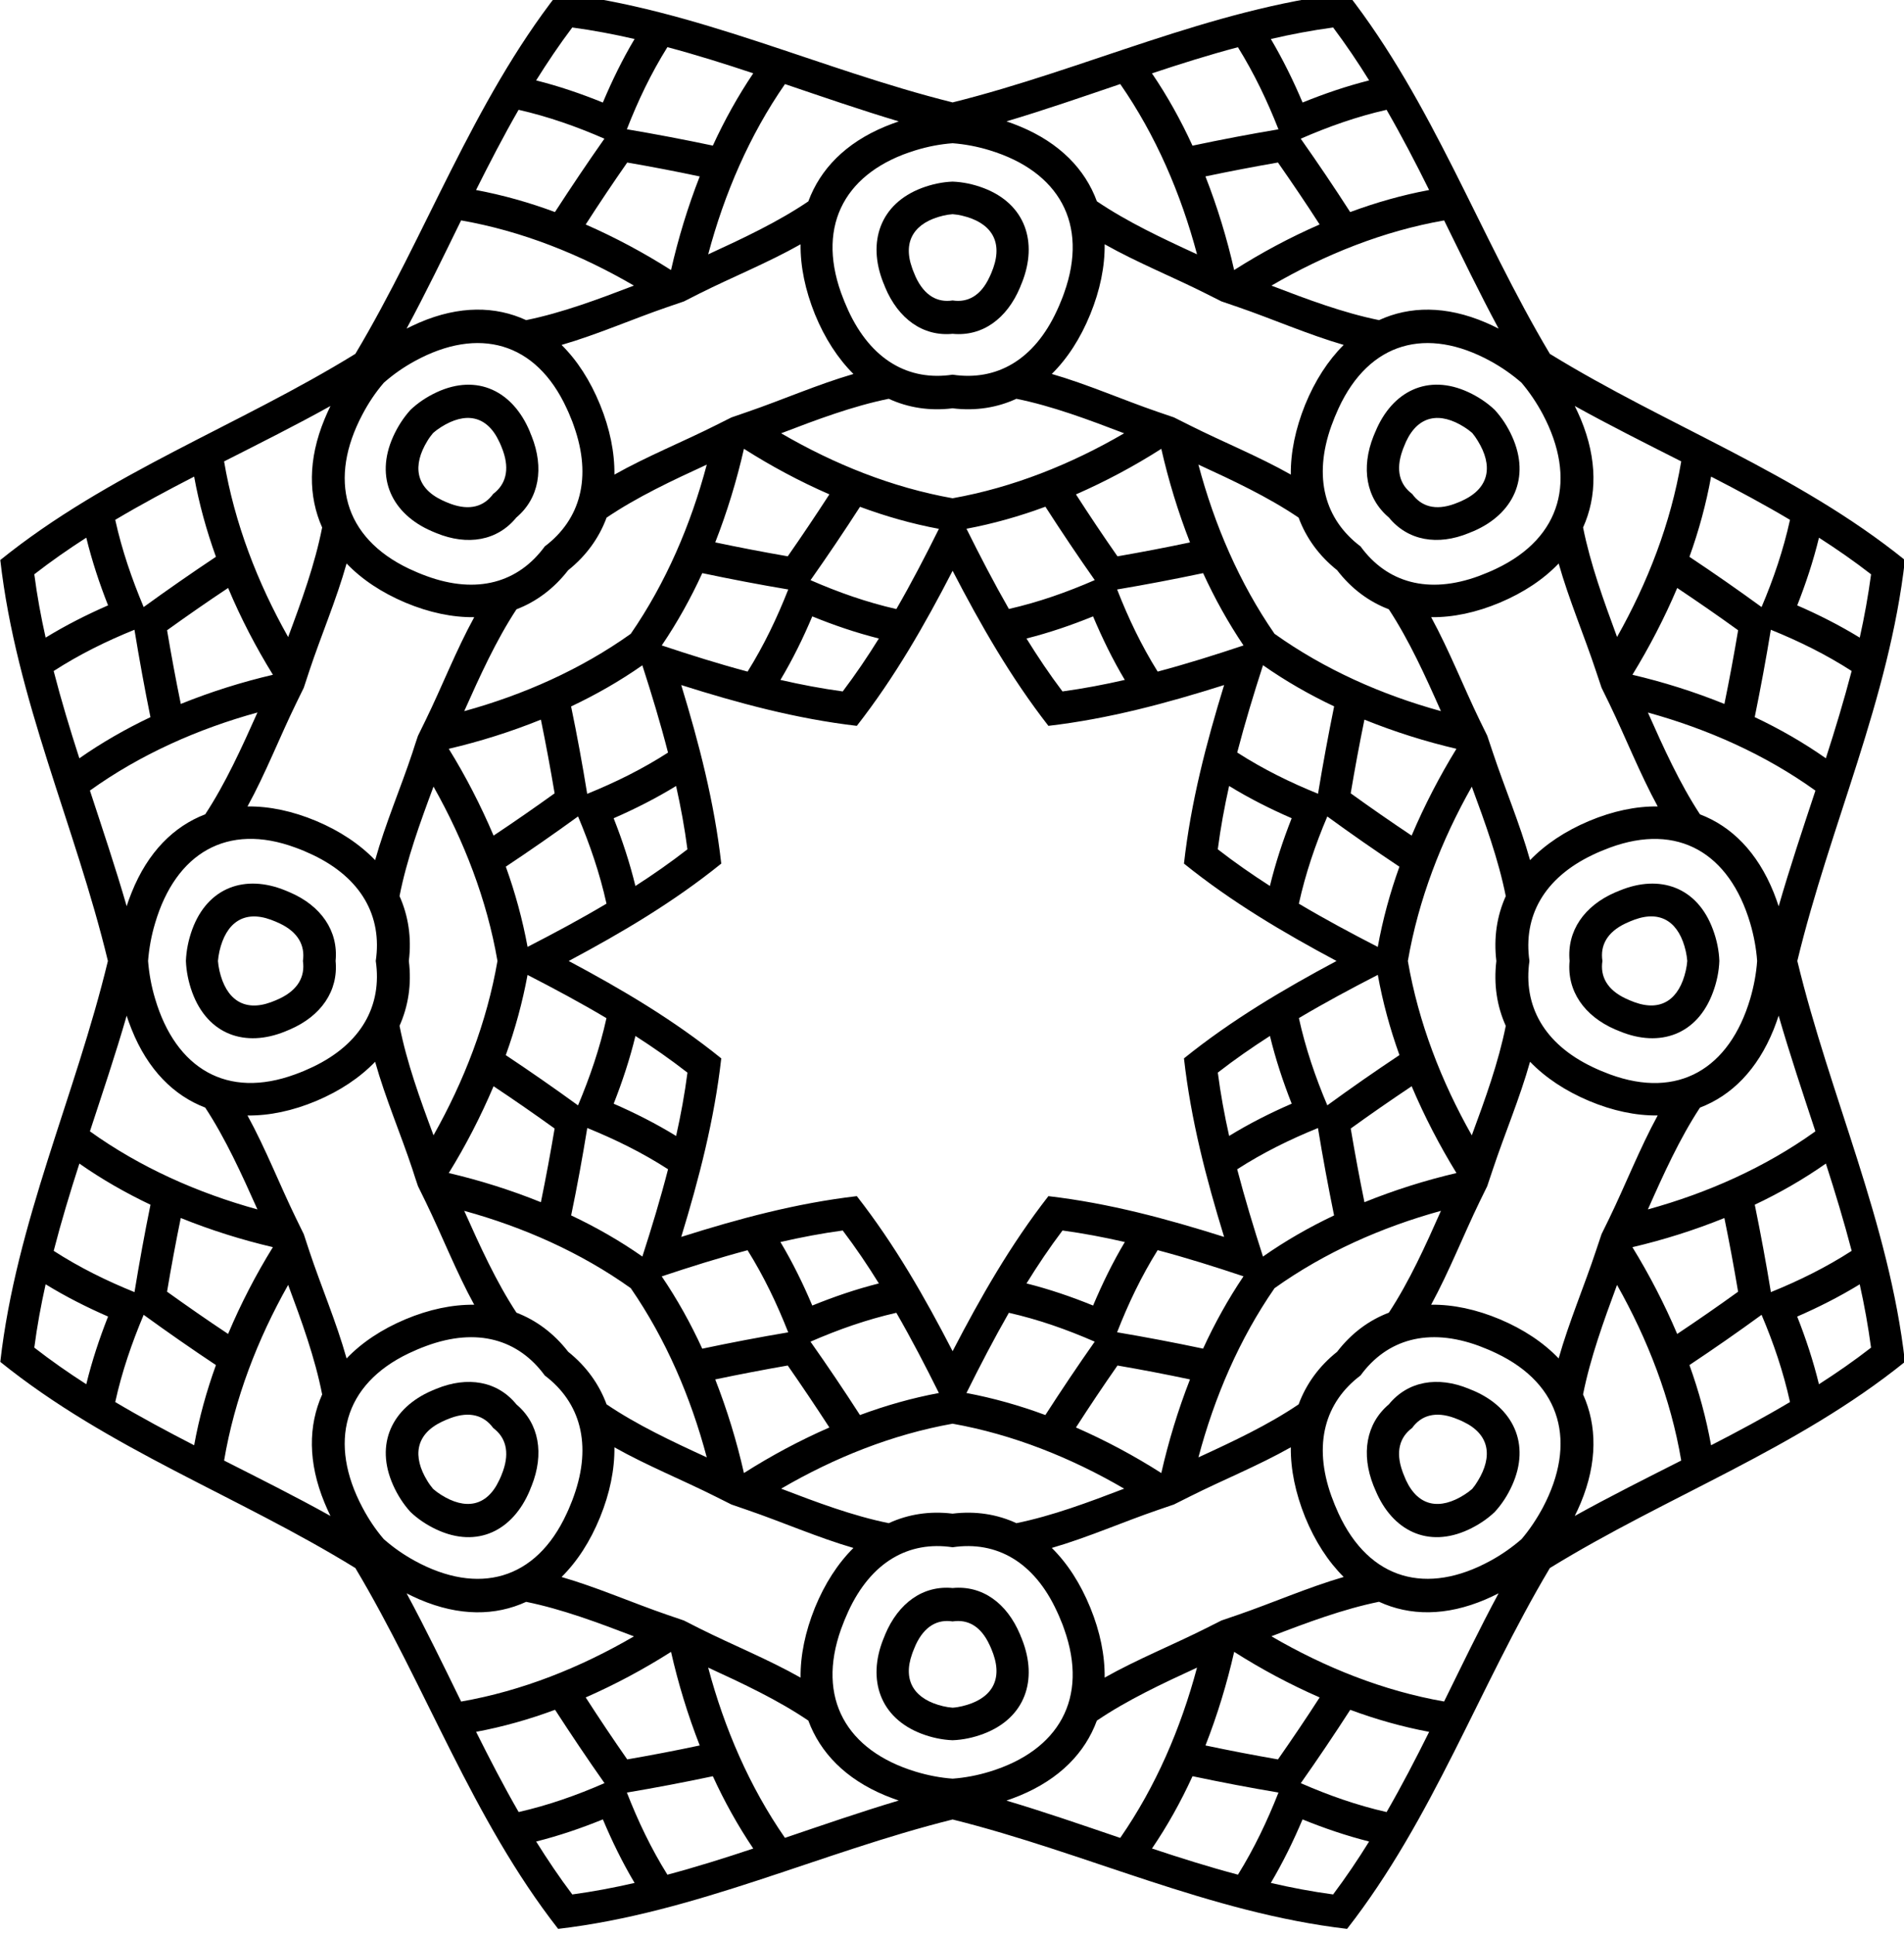 <?xml version="1.0" encoding="UTF-8" standalone="no"?>
<!-- Created with Inkscape (http://www.inkscape.org/) -->

<svg
   width="267.078mm"
   height="271.399mm"
   viewBox="0 0 267.078 271.399"
   version="1.1"
   id="svg5"
   xml:space="preserve"
   xmlns="http://www.w3.org/2000/svg"
   xmlns:svg="http://www.w3.org/2000/svg"><defs
     id="defs2" /><g
     id="layer1"
     transform="translate(-920.971,344.872)"><g
       id="g6161"
       transform="matrix(0.353,0,0,0.353,-16.242,25.423)"><g
         id="g13395"><g
           id="g15112"
           transform="translate(-1.995,-19.113)"><g
             id="g46099"
             transform="matrix(10.253,0,0,10.251,2934.071,589.603)"><g
               id="Layer1066"
               style="fill:#000000"
               transform="matrix(1.101,0,0,1.119,-563.122,-760.417)"><path
                 d="m 520.452,558.135 c -0.979,1.868 -2.038,3.692 -3.372,5.371 -2.131,-0.245 -4.169,-0.786 -6.181,-1.413 0.625,2.014 1.165,4.053 1.409,6.183 -1.675,1.332 -3.5,2.392 -5.37,3.373 1.87,0.981 3.695,2.04 5.37,3.373 -0.244,2.13 -0.784,4.168 -1.409,6.183 2.012,-0.627 4.05,-1.168 6.181,-1.412 1.334,1.679 2.393,3.503 3.372,5.37 0.984,-1.868 2.042,-3.692 3.372,-5.37 2.131,0.244 4.169,0.785 6.185,1.412 -0.629,-2.014 -1.17,-4.053 -1.413,-6.183 1.679,-1.332 3.505,-2.392 5.37,-3.373 -1.865,-0.981 -3.691,-2.04 -5.37,-3.373 0.244,-2.13 0.784,-4.168 1.413,-6.183 -2.016,0.627 -4.054,1.168 -6.185,1.413 -1.329,-1.679 -2.388,-3.503 -3.372,-5.371 z m -13.886,-20.008 c 4.838,0.556 9.207,2.64 13.886,3.788 4.683,-1.148 9.047,-3.232 13.886,-3.788 3.026,3.813 4.643,8.376 7.138,12.496 4.125,2.497 8.684,4.113 12.499,7.14 -0.558,4.837 -2.641,9.205 -3.788,13.885 1.148,4.68 3.23,9.048 3.788,13.885 -3.815,3.026 -8.374,4.642 -12.499,7.14 -2.494,4.121 -4.112,8.683 -7.138,12.496 -4.838,-0.556 -9.202,-2.64 -13.886,-3.788 -4.679,1.148 -9.047,3.232 -13.886,3.788 -3.026,-3.813 -4.639,-8.376 -7.138,-12.496 -4.12,-2.498 -8.684,-4.113 -12.499,-7.14 0.558,-4.837 2.64,-9.205 3.788,-13.885 -1.147,-4.68 -3.23,-9.048 -3.788,-13.885 3.815,-3.027 8.378,-4.642 12.499,-7.14 2.499,-4.121 4.112,-8.683 7.138,-12.496 z m -6.136,13.496 c -0.288,0.329 -0.541,0.7 -0.753,1.098 -1.2,2.228 -0.678,4.259 1.639,5.343 0.102,0.047 0.204,0.091 0.301,0.132 0.102,0.042 0.204,0.082 0.31,0.12 1.786,0.647 3.239,0.226 4.169,-1.025 1.25,-0.93 1.67,-2.385 1.024,-4.17 -0.035,-0.104 -0.075,-0.206 -0.12,-0.307 -0.04,-0.101 -0.084,-0.201 -0.133,-0.302 -1.081,-2.316 -3.115,-2.839 -5.343,-1.641 -0.399,0.214 -0.766,0.467 -1.094,0.752 z m -8.299,20.025 c 0.035,0.434 0.115,0.875 0.248,1.308 0.727,2.422 2.534,3.489 4.936,2.617 0.106,-0.038 0.208,-0.077 0.31,-0.119 0.098,-0.041 0.2,-0.086 0.301,-0.133 1.719,-0.805 2.45,-2.132 2.22,-3.674 0.231,-1.542 -0.501,-2.869 -2.22,-3.674 -0.102,-0.047 -0.204,-0.091 -0.301,-0.133 -0.102,-0.042 -0.204,-0.082 -0.31,-0.119 -2.401,-0.872 -4.209,0.195 -4.936,2.617 -0.133,0.434 -0.213,0.874 -0.248,1.308 z m 8.299,20.025 c 0.328,0.285 0.696,0.538 1.094,0.752 2.229,1.198 4.262,0.675 5.343,-1.641 0.049,-0.101 0.093,-0.201 0.133,-0.302 0.044,-0.101 0.084,-0.203 0.12,-0.307 0.647,-1.785 0.226,-3.24 -1.024,-4.17 -0.93,-1.252 -2.384,-1.673 -4.169,-1.025 -0.106,0.038 -0.208,0.078 -0.31,0.12 -0.097,0.041 -0.199,0.086 -0.301,0.133 -2.317,1.083 -2.84,3.114 -1.639,5.343 0.213,0.398 0.465,0.769 0.753,1.098 z m 20.022,8.294 c 0.434,-0.031 0.877,-0.114 1.307,-0.244 2.424,-0.729 3.491,-2.534 2.619,-4.938 -0.035,-0.104 -0.075,-0.207 -0.12,-0.307 -0.04,-0.101 -0.084,-0.202 -0.133,-0.302 -0.802,-1.72 -2.131,-2.451 -3.673,-2.223 -1.542,-0.228 -2.867,0.503 -3.673,2.223 -0.044,0.1 -0.089,0.201 -0.133,0.302 -0.04,0.1 -0.08,0.202 -0.12,0.307 -0.873,2.404 0.195,4.21 2.619,4.938 0.434,0.13 0.873,0.213 1.307,0.244 z m 20.026,-8.294 c 0.284,-0.329 0.536,-0.7 0.753,-1.098 1.196,-2.228 0.673,-4.259 -1.644,-5.343 -0.097,-0.047 -0.2,-0.091 -0.301,-0.133 -0.102,-0.042 -0.204,-0.082 -0.306,-0.12 -1.786,-0.647 -3.243,-0.226 -4.169,1.025 -1.254,0.929 -1.675,2.385 -1.028,4.17 0.04,0.104 0.08,0.206 0.12,0.307 0.045,0.101 0.089,0.201 0.133,0.302 1.086,2.316 3.115,2.839 5.343,1.641 0.399,-0.214 0.766,-0.467 1.099,-0.752 z m 8.294,-20.025 c -0.031,-0.434 -0.115,-0.875 -0.244,-1.308 -0.731,-2.423 -2.534,-3.489 -4.94,-2.617 -0.102,0.037 -0.204,0.077 -0.306,0.119 -0.102,0.041 -0.204,0.086 -0.301,0.133 -1.719,0.805 -2.45,2.132 -2.224,3.674 -0.226,1.542 0.505,2.869 2.224,3.674 0.098,0.047 0.199,0.091 0.301,0.133 0.102,0.042 0.204,0.082 0.306,0.119 2.406,0.872 4.209,-0.194 4.94,-2.617 0.129,-0.434 0.213,-0.874 0.244,-1.308 z m -8.294,-20.025 c -0.332,-0.285 -0.7,-0.538 -1.099,-0.752 -2.228,-1.198 -4.258,-0.675 -5.343,1.641 -0.044,0.101 -0.089,0.201 -0.133,0.302 -0.04,0.101 -0.08,0.203 -0.12,0.307 -0.647,1.785 -0.226,3.24 1.028,4.17 0.926,1.252 2.384,1.673 4.169,1.025 0.102,-0.038 0.204,-0.078 0.306,-0.12 0.102,-0.041 0.204,-0.086 0.301,-0.132 2.317,-1.084 2.84,-3.114 1.644,-5.343 -0.217,-0.399 -0.47,-0.769 -0.753,-1.098 z m -20.026,-8.294 c -0.434,0.031 -0.873,0.114 -1.307,0.245 -2.423,0.728 -3.491,2.534 -2.619,4.938 0.04,0.104 0.08,0.207 0.12,0.307 0.044,0.101 0.089,0.202 0.133,0.302 0.806,1.72 2.131,2.451 3.673,2.223 1.542,0.228 2.871,-0.503 3.673,-2.223 0.049,-0.1 0.093,-0.201 0.133,-0.302 0.044,-0.1 0.084,-0.202 0.12,-0.307 0.873,-2.404 -0.195,-4.21 -2.619,-4.938 -0.429,-0.13 -0.873,-0.213 -1.307,-0.245 z m 23.389,17.099 c 1.081,-1.884 1.892,-3.944 2.259,-6.081 -1.258,-0.627 -2.517,-1.246 -3.748,-1.919 0.075,0.15 0.146,0.302 0.213,0.456 0.589,1.401 0.572,2.677 0.08,3.752 0.257,1.267 0.727,2.54 1.196,3.792 z m 1.085,19.825 c 2.096,-0.568 4.125,-1.453 5.897,-2.704 -0.447,-1.332 -0.899,-2.661 -1.294,-4.006 -0.053,0.159 -0.111,0.316 -0.173,0.472 -0.576,1.408 -1.489,2.296 -2.596,2.712 -0.718,1.076 -1.285,2.308 -1.834,3.527 z m -13.252,14.784 c 1.883,1.081 3.943,1.89 6.079,2.258 0.629,-1.257 1.245,-2.517 1.918,-3.747 -0.146,0.074 -0.301,0.144 -0.456,0.211 -1.4,0.59 -2.676,0.571 -3.753,0.082 -1.267,0.254 -2.539,0.723 -3.788,1.195 z m -19.827,1.083 c 0.567,2.097 1.453,4.125 2.703,5.897 1.334,-0.445 2.663,-0.898 4.005,-1.292 -0.155,-0.053 -0.315,-0.112 -0.47,-0.174 -1.409,-0.574 -2.295,-1.489 -2.712,-2.595 -1.077,-0.717 -2.308,-1.285 -3.527,-1.836 z m -14.785,-13.252 c -1.081,1.884 -1.887,3.944 -2.255,6.082 1.254,0.627 2.517,1.246 3.744,1.919 -0.075,-0.15 -0.142,-0.302 -0.208,-0.456 -0.589,-1.401 -0.572,-2.676 -0.084,-3.752 -0.252,-1.268 -0.722,-2.54 -1.196,-3.792 z m -1.081,-19.825 c -2.096,0.568 -4.125,1.453 -5.897,2.704 0.443,1.332 0.899,2.661 1.294,4.006 0.049,-0.159 0.111,-0.316 0.173,-0.472 0.572,-1.408 1.489,-2.296 2.592,-2.712 0.718,-1.076 1.285,-2.308 1.839,-3.527 z m 13.252,-14.784 c -1.883,-1.081 -3.943,-1.89 -6.083,-2.258 -0.625,1.257 -1.245,2.517 -1.919,3.747 0.151,-0.075 0.301,-0.144 0.456,-0.211 1.4,-0.59 2.676,-0.571 3.753,-0.082 1.267,-0.254 2.539,-0.723 3.793,-1.196 z m 19.823,-1.083 c -0.567,-2.096 -1.453,-4.125 -2.703,-5.897 -1.334,0.445 -2.658,0.898 -4.005,1.292 0.16,0.053 0.315,0.112 0.47,0.174 1.409,0.574 2.3,1.489 2.712,2.595 1.077,0.717 2.308,1.285 3.527,1.836 z m 6.407,2.279 c 1.077,-0.488 2.353,-0.507 3.753,0.083 0.155,0.067 0.31,0.136 0.456,0.211 -0.673,-1.23 -1.289,-2.49 -1.918,-3.747 -2.135,0.368 -4.196,1.177 -6.079,2.258 1.25,0.472 2.521,0.942 3.788,1.195 z m 11.298,17.116 c 1.108,0.415 2.02,1.304 2.596,2.712 0.062,0.156 0.12,0.313 0.173,0.472 0.394,-1.346 0.846,-2.674 1.294,-4.006 -1.772,-1.251 -3.802,-2.136 -5.897,-2.704 0.55,1.219 1.117,2.451 1.834,3.527 z m -4.116,20.09 c 0.492,1.076 0.509,2.351 -0.08,3.752 -0.066,0.155 -0.137,0.307 -0.213,0.456 1.232,-0.673 2.49,-1.292 3.748,-1.919 -0.367,-2.137 -1.179,-4.197 -2.26,-6.082 -0.47,1.252 -0.939,2.524 -1.196,3.792 z m -17.116,11.297 c -0.412,1.106 -1.303,2.021 -2.712,2.595 -0.155,0.062 -0.31,0.12 -0.47,0.174 1.347,0.394 2.672,0.847 4.005,1.292 1.249,-1.772 2.135,-3.8 2.703,-5.897 -1.218,0.551 -2.45,1.119 -3.527,1.836 z m -20.088,-4.115 c -1.077,0.488 -2.353,0.507 -3.753,-0.082 -0.155,-0.067 -0.306,-0.136 -0.456,-0.211 0.674,1.23 1.294,2.49 1.919,3.747 2.14,-0.368 4.2,-1.177 6.083,-2.258 -1.254,-0.472 -2.526,-0.942 -3.792,-1.195 z m -11.298,-17.116 c -1.103,-0.415 -2.02,-1.304 -2.592,-2.712 -0.062,-0.157 -0.124,-0.313 -0.173,-0.472 -0.394,1.345 -0.851,2.674 -1.294,4.006 1.772,1.251 3.801,2.136 5.897,2.704 -0.554,-1.219 -1.121,-2.451 -1.839,-3.527 z m 4.116,-20.09 c -0.487,-1.076 -0.505,-2.351 0.084,-3.752 0.067,-0.155 0.133,-0.307 0.208,-0.456 -1.227,0.672 -2.49,1.292 -3.744,1.919 0.368,2.137 1.174,4.197 2.255,6.082 0.474,-1.252 0.944,-2.524 1.196,-3.792 z m 17.115,-11.297 c 0.416,-1.106 1.302,-2.021 2.712,-2.594 0.155,-0.062 0.315,-0.121 0.47,-0.174 -1.343,-0.395 -2.672,-0.847 -4.005,-1.292 -1.25,1.772 -2.136,3.8 -2.703,5.897 1.218,-0.551 2.45,-1.119 3.527,-1.836 z m -8.454,12.775 c -0.509,0.646 -1.13,1.094 -1.821,1.355 -0.718,1.076 -1.285,2.308 -1.839,3.527 2.082,-0.564 4.098,-1.441 5.862,-2.678 1.236,-1.763 2.114,-3.778 2.676,-5.86 -1.218,0.551 -2.45,1.119 -3.527,1.836 -0.261,0.695 -0.709,1.315 -1.351,1.821 z m -5.609,13.534 c 0.102,0.815 -0.022,1.57 -0.328,2.245 0.253,1.267 0.722,2.541 1.196,3.792 1.072,-1.871 1.879,-3.916 2.251,-6.038 -0.372,-2.122 -1.179,-4.167 -2.251,-6.038 -0.474,1.252 -0.944,2.525 -1.196,3.792 0.306,0.676 0.43,1.43 0.328,2.245 z m 5.609,13.534 c 0.642,0.507 1.09,1.126 1.351,1.821 1.077,0.717 2.308,1.285 3.527,1.836 -0.562,-2.082 -1.44,-4.097 -2.676,-5.86 -1.763,-1.237 -3.779,-2.114 -5.862,-2.678 0.554,1.219 1.121,2.451 1.839,3.527 0.691,0.261 1.312,0.709 1.821,1.354 z m 13.531,5.606 c 0.815,-0.098 1.573,0.023 2.246,0.33 1.267,-0.254 2.539,-0.723 3.793,-1.195 -1.869,-1.073 -3.917,-1.878 -6.039,-2.25 -2.122,0.372 -4.165,1.177 -6.035,2.25 1.25,0.472 2.521,0.942 3.788,1.195 0.678,-0.307 1.431,-0.428 2.247,-0.33 z m 13.536,-5.606 c 0.505,-0.646 1.125,-1.094 1.821,-1.354 0.718,-1.076 1.285,-2.308 1.834,-3.527 -2.082,0.564 -4.094,1.441 -5.857,2.678 -1.241,1.763 -2.118,3.778 -2.68,5.86 1.219,-0.551 2.45,-1.119 3.527,-1.836 0.262,-0.695 0.709,-1.315 1.356,-1.821 z m 5.605,-13.534 c -0.098,-0.815 0.022,-1.57 0.332,-2.245 -0.257,-1.268 -0.727,-2.54 -1.196,-3.792 -1.077,1.871 -1.879,3.916 -2.251,6.038 0.372,2.122 1.174,4.167 2.251,6.038 0.47,-1.252 0.939,-2.525 1.196,-3.792 -0.31,-0.676 -0.43,-1.43 -0.332,-2.245 z m -5.605,-13.534 c -0.647,-0.507 -1.094,-1.126 -1.356,-1.821 -1.077,-0.717 -2.308,-1.285 -3.527,-1.836 0.563,2.082 1.44,4.097 2.68,5.86 1.764,1.237 3.775,2.114 5.857,2.678 -0.549,-1.219 -1.117,-2.451 -1.834,-3.527 -0.696,-0.261 -1.316,-0.709 -1.821,-1.355 z m -13.536,-5.606 c -0.815,0.098 -1.569,-0.023 -2.247,-0.33 -1.267,0.253 -2.539,0.723 -3.788,1.195 1.87,1.073 3.912,1.878 6.035,2.25 2.122,-0.372 4.169,-1.177 6.039,-2.25 -1.254,-0.472 -2.525,-0.942 -3.793,-1.195 -0.673,0.306 -1.431,0.428 -2.246,0.33 z m -23.925,9.228 c -0.598,-0.951 -1.13,-1.959 -1.577,-3.006 -0.727,0.474 -1.44,0.963 -2.149,1.464 0.146,0.853 0.306,1.704 0.483,2.552 1.059,-0.421 2.149,-0.758 3.244,-1.01 z m 0,19.823 c -1.095,-0.252 -2.185,-0.589 -3.244,-1.01 -0.177,0.848 -0.337,1.699 -0.483,2.552 0.709,0.5 1.422,0.989 2.149,1.463 0.448,-1.047 0.979,-2.054 1.577,-3.006 z m 14.014,14.016 c -0.953,0.596 -1.958,1.127 -3.004,1.578 0.474,0.724 0.961,1.439 1.462,2.146 0.855,-0.146 1.706,-0.306 2.552,-0.483 -0.421,-1.059 -0.758,-2.147 -1.01,-3.241 z m 19.823,0 c -0.253,1.094 -0.589,2.183 -1.01,3.241 0.851,0.177 1.701,0.337 2.552,0.483 0.501,-0.707 0.993,-1.421 1.467,-2.146 -1.05,-0.452 -2.056,-0.982 -3.008,-1.578 z m 14.018,-14.016 c 0.594,0.951 1.125,1.959 1.577,3.006 0.722,-0.474 1.44,-0.963 2.144,-1.463 -0.146,-0.853 -0.306,-1.705 -0.483,-2.552 -1.059,0.421 -2.144,0.758 -3.239,1.01 z m 0,-19.823 c 1.095,0.252 2.18,0.589 3.239,1.01 0.177,-0.848 0.337,-1.699 0.483,-2.552 -0.704,-0.501 -1.422,-0.989 -2.144,-1.464 -0.452,1.047 -0.984,2.054 -1.577,3.006 z M 530.363,547.72 c 0.953,-0.596 1.958,-1.127 3.008,-1.578 -0.474,-0.725 -0.966,-1.439 -1.467,-2.146 -0.851,0.146 -1.701,0.306 -2.552,0.482 0.421,1.059 0.758,2.147 1.01,3.241 z m -19.823,0 c 0.253,-1.094 0.589,-2.183 1.01,-3.241 -0.846,-0.177 -1.697,-0.337 -2.552,-0.482 -0.501,0.706 -0.988,1.421 -1.462,2.146 1.046,0.451 2.051,0.982 3.004,1.578 z m -4.098,18.123 c -0.146,-0.853 -0.306,-1.704 -0.483,-2.552 -1.059,0.421 -2.149,0.758 -3.243,1.01 0.598,0.951 1.125,1.959 1.577,3.006 0.727,-0.475 1.44,-0.963 2.149,-1.464 z m 0,11.608 c -0.709,-0.501 -1.422,-0.989 -2.149,-1.464 -0.452,1.047 -0.979,2.055 -1.577,3.006 1.094,0.252 2.184,0.589 3.243,1.01 0.177,-0.848 0.337,-1.699 0.483,-2.552 z m 8.206,8.208 c -0.851,0.146 -1.702,0.306 -2.552,0.482 0.421,1.059 0.758,2.147 1.01,3.242 0.953,-0.596 1.958,-1.127 3.008,-1.578 -0.478,-0.725 -0.966,-1.44 -1.466,-2.146 z m 11.608,0 c -0.501,0.706 -0.988,1.421 -1.462,2.146 1.046,0.451 2.056,0.982 3.004,1.578 0.253,-1.095 0.589,-2.183 1.01,-3.242 -0.846,-0.177 -1.697,-0.337 -2.552,-0.482 z m 8.21,-8.208 c 0.146,0.853 0.306,1.704 0.483,2.552 1.059,-0.421 2.144,-0.758 3.239,-1.01 -0.594,-0.951 -1.125,-1.959 -1.577,-3.006 -0.722,0.475 -1.44,0.963 -2.144,1.464 z m 0,-11.608 c 0.705,0.501 1.422,0.989 2.144,1.464 0.452,-1.047 0.984,-2.055 1.577,-3.006 -1.094,-0.252 -2.18,-0.589 -3.239,-1.01 -0.177,0.848 -0.337,1.699 -0.483,2.552 z m -8.21,-8.208 c 0.855,-0.146 1.706,-0.306 2.552,-0.482 -0.421,-1.059 -0.757,-2.147 -1.01,-3.241 -0.948,0.596 -1.958,1.127 -3.004,1.578 0.474,0.725 0.961,1.44 1.462,2.146 z m -11.608,0 c 0.501,-0.706 0.988,-1.421 1.466,-2.146 -1.05,-0.451 -2.056,-0.982 -3.008,-1.578 -0.253,1.094 -0.589,2.183 -1.01,3.241 0.851,0.176 1.701,0.337 2.552,0.482 z m 34.28,1.757 c 0.421,-0.974 0.766,-1.972 1.001,-3.021 -0.908,-0.531 -1.839,-1.022 -2.778,-1.497 -0.173,0.942 -0.43,1.871 -0.762,2.778 0.86,0.563 1.706,1.142 2.539,1.74 z m 0.328,23.725 c 0.984,-0.393 1.936,-0.853 2.844,-1.429 -0.27,-1.017 -0.581,-2.023 -0.908,-3.023 -0.789,0.544 -1.626,1.017 -2.503,1.425 0.208,1.006 0.399,2.013 0.567,3.027 z m -16.549,17.006 c 0.975,0.419 1.972,0.766 3.022,1.001 0.532,-0.907 1.023,-1.839 1.498,-2.778 -0.944,-0.174 -1.87,-0.432 -2.778,-0.763 -0.563,0.86 -1.143,1.705 -1.741,2.541 z m -23.721,0.326 c 0.39,0.985 0.851,1.936 1.426,2.844 1.015,-0.266 2.02,-0.577 3.022,-0.906 -0.54,-0.789 -1.015,-1.629 -1.422,-2.504 -1.006,0.209 -2.016,0.398 -3.026,0.566 z M 491.976,583.903 c -0.416,0.974 -0.767,1.972 -1.001,3.021 0.908,0.531 1.839,1.022 2.778,1.497 0.173,-0.942 0.434,-1.871 0.767,-2.777 -0.86,-0.563 -1.706,-1.142 -2.543,-1.74 z m -0.324,-23.725 c -0.988,0.393 -1.936,0.853 -2.844,1.429 0.266,1.017 0.576,2.023 0.904,3.023 0.789,-0.544 1.631,-1.017 2.503,-1.425 -0.208,-1.006 -0.394,-2.013 -0.563,-3.027 z m 16.544,-17.006 c -0.975,-0.419 -1.972,-0.766 -3.022,-1.001 -0.531,0.907 -1.019,1.839 -1.498,2.778 0.944,0.174 1.874,0.432 2.778,0.763 0.567,-0.86 1.143,-1.705 1.741,-2.541 z m 23.726,-0.326 c -0.394,-0.985 -0.855,-1.936 -1.427,-2.843 -1.019,0.266 -2.025,0.577 -3.026,0.906 0.545,0.788 1.019,1.629 1.427,2.504 1.006,-0.21 2.011,-0.398 3.026,-0.566 z m 2.526,2.866 c 0.908,-0.331 1.834,-0.59 2.778,-0.763 -0.474,-0.94 -0.966,-1.871 -1.498,-2.778 -1.05,0.235 -2.047,0.582 -3.022,1.001 0.598,0.835 1.179,1.681 1.741,2.541 z m 14.24,17.492 c 0.877,0.408 1.715,0.881 2.503,1.425 0.328,-1 0.638,-2.006 0.908,-3.023 -0.908,-0.576 -1.861,-1.036 -2.845,-1.428 -0.168,1.013 -0.359,2.021 -0.567,3.026 z m -2.299,22.439 c 0.332,0.907 0.589,1.836 0.762,2.778 0.939,-0.475 1.87,-0.966 2.778,-1.497 -0.235,-1.049 -0.58,-2.047 -1.001,-3.021 -0.833,0.598 -1.679,1.177 -2.539,1.74 z m -17.492,14.239 c -0.407,0.876 -0.882,1.716 -1.427,2.504 1.001,0.328 2.007,0.64 3.026,0.906 0.572,-0.907 1.032,-1.859 1.427,-2.844 -1.014,-0.168 -2.02,-0.357 -3.026,-0.566 z m -22.441,-2.3 c -0.904,0.331 -1.834,0.59 -2.778,0.763 0.478,0.939 0.966,1.871 1.498,2.778 1.05,-0.235 2.047,-0.582 3.022,-1.001 -0.598,-0.835 -1.174,-1.681 -1.741,-2.541 z m -14.24,-17.492 c -0.873,-0.408 -1.715,-0.881 -2.503,-1.425 -0.328,1 -0.638,2.006 -0.904,3.023 0.908,0.576 1.856,1.036 2.844,1.429 0.169,-1.013 0.354,-2.021 0.563,-3.027 z m 2.304,-22.439 c -0.332,-0.907 -0.594,-1.835 -0.767,-2.777 -0.939,0.475 -1.87,0.966 -2.778,1.497 0.235,1.049 0.585,2.047 1.001,3.021 0.838,-0.598 1.684,-1.177 2.543,-1.74 z m 17.492,-14.24 c 0.408,-0.875 0.882,-1.715 1.422,-2.504 -1.001,-0.329 -2.007,-0.64 -3.022,-0.906 -0.576,0.907 -1.037,1.859 -1.427,2.844 1.01,0.168 2.02,0.357 3.026,0.566 z m 21.869,19.42 c -0.877,-0.408 -1.715,-0.881 -2.503,-1.425 -0.328,1 -0.638,2.006 -0.908,3.023 0.908,0.575 1.861,1.036 2.845,1.428 0.169,-1.013 0.359,-2.021 0.567,-3.027 z m 2.3,12.077 c -0.332,-0.907 -0.589,-1.836 -0.762,-2.778 -0.939,0.475 -1.87,0.966 -2.778,1.497 0.235,1.049 0.581,2.047 1.001,3.021 0.833,-0.598 1.679,-1.177 2.539,-1.74 z m -6.912,10.166 c 0.408,-0.875 0.882,-1.715 1.422,-2.504 -0.997,-0.328 -2.002,-0.64 -3.022,-0.906 -0.576,0.908 -1.037,1.859 -1.427,2.844 1.01,0.168 2.02,0.357 3.026,0.566 z m -12.078,2.3 c 0.908,-0.331 1.834,-0.59 2.778,-0.763 -0.474,-0.939 -0.966,-1.871 -1.498,-2.778 -1.05,0.235 -2.047,0.582 -3.022,1 0.598,0.836 1.179,1.681 1.741,2.541 z m -10.168,-6.914 c 0.877,0.408 1.719,0.881 2.508,1.425 0.328,-1.001 0.638,-2.006 0.904,-3.023 -0.908,-0.576 -1.861,-1.036 -2.844,-1.429 -0.168,1.013 -0.354,2.021 -0.567,3.026 z m -2.299,-12.077 c 0.332,0.907 0.589,1.836 0.766,2.778 0.939,-0.475 1.87,-0.966 2.778,-1.497 -0.235,-1.049 -0.585,-2.047 -1.001,-3.021 -0.837,0.598 -1.684,1.177 -2.543,1.74 z m 6.916,-10.166 c -0.408,0.875 -0.882,1.715 -1.427,2.504 1.002,0.328 2.007,0.64 3.022,0.906 0.576,-0.908 1.037,-1.859 1.431,-2.844 -1.015,-0.168 -2.02,-0.357 -3.026,-0.566 z m 12.078,-2.3 c -0.908,0.331 -1.839,0.59 -2.778,0.763 0.474,0.939 0.966,1.871 1.493,2.778 1.05,-0.235 2.047,-0.582 3.022,-1 -0.598,-0.836 -1.174,-1.681 -1.737,-2.541 z m 2.525,2.866 c 0.39,0.985 0.851,1.936 1.427,2.844 1.019,-0.267 2.025,-0.578 3.022,-0.906 -0.54,-0.789 -1.014,-1.628 -1.422,-2.504 -1.006,0.209 -2.016,0.398 -3.026,0.566 z m 7.399,7.861 c -0.421,0.974 -0.767,1.972 -1.002,3.021 0.908,0.531 1.839,1.022 2.778,1.497 0.173,-0.942 0.43,-1.871 0.762,-2.778 -0.859,-0.563 -1.706,-1.142 -2.539,-1.74 z m -0.328,10.79 c -0.984,0.393 -1.936,0.853 -2.845,1.429 0.271,1.017 0.581,2.022 0.908,3.023 0.789,-0.544 1.626,-1.017 2.503,-1.425 -0.208,-1.006 -0.399,-2.013 -0.567,-3.026 z m -7.86,7.399 c -0.975,-0.419 -1.972,-0.766 -3.022,-1 -0.527,0.907 -1.019,1.839 -1.493,2.778 0.939,0.173 1.87,0.432 2.778,0.763 0.563,-0.859 1.139,-1.705 1.737,-2.541 z M 514.665,584.51 c -0.394,-0.985 -0.855,-1.936 -1.431,-2.844 -1.014,0.266 -2.02,0.578 -3.022,0.906 0.545,0.789 1.019,1.628 1.427,2.504 1.006,-0.209 2.011,-0.398 3.026,-0.566 z m -7.399,-7.86 c 0.416,-0.974 0.766,-1.972 1.001,-3.021 -0.908,-0.531 -1.839,-1.022 -2.778,-1.497 -0.177,0.942 -0.434,1.871 -0.766,2.778 0.86,0.563 1.706,1.142 2.543,1.74 z m 0.324,-10.79 c 0.984,-0.393 1.936,-0.853 2.844,-1.428 -0.266,-1.017 -0.576,-2.023 -0.904,-3.023 -0.789,0.544 -1.631,1.017 -2.508,1.425 0.213,1.006 0.399,2.013 0.567,3.026 z m 7.86,-7.4 c 0.975,0.419 1.971,0.766 3.022,1.001 0.532,-0.907 1.024,-1.839 1.498,-2.778 -0.944,-0.173 -1.87,-0.432 -2.778,-0.763 -0.563,0.859 -1.143,1.705 -1.741,2.54 z m -13.819,5.392 c 0.093,-0.184 0.181,-0.368 0.275,-0.552 0.567,-1.143 1.068,-2.412 1.706,-3.557 -0.771,0.009 -1.591,-0.161 -2.424,-0.505 -0.833,-0.347 -1.533,-0.804 -2.069,-1.355 -0.359,1.259 -0.904,2.511 -1.312,3.72 -0.066,0.195 -0.129,0.39 -0.195,0.584 -0.093,0.184 -0.182,0.369 -0.275,0.553 -0.567,1.143 -1.068,2.412 -1.706,3.557 0.771,-0.009 1.591,0.161 2.424,0.505 0.833,0.346 1.529,0.804 2.069,1.355 0.359,-1.26 0.904,-2.511 1.312,-3.72 0.062,-0.195 0.128,-0.39 0.195,-0.585 z m 0,15.592 c -0.067,-0.195 -0.133,-0.389 -0.195,-0.584 -0.407,-1.209 -0.953,-2.46 -1.312,-3.72 -0.54,0.551 -1.236,1.009 -2.069,1.355 -0.833,0.344 -1.653,0.514 -2.424,0.505 0.638,1.145 1.139,2.413 1.706,3.557 0.093,0.184 0.182,0.368 0.275,0.553 0.067,0.194 0.129,0.39 0.195,0.584 0.408,1.209 0.953,2.46 1.312,3.72 0.536,-0.552 1.236,-1.009 2.069,-1.355 0.833,-0.344 1.653,-0.514 2.424,-0.505 -0.638,-1.145 -1.139,-2.413 -1.706,-3.557 -0.093,-0.184 -0.182,-0.368 -0.275,-0.552 z m 11.028,11.025 c -0.186,-0.091 -0.372,-0.182 -0.554,-0.273 -1.143,-0.566 -2.41,-1.068 -3.558,-1.704 0.009,0.77 -0.16,1.587 -0.505,2.421 -0.345,0.833 -0.802,1.531 -1.356,2.07 1.263,0.36 2.512,0.902 3.722,1.31 0.195,0.066 0.39,0.132 0.585,0.197 0.182,0.091 0.368,0.182 0.549,0.274 1.147,0.566 2.415,1.068 3.558,1.704 -0.009,-0.771 0.164,-1.588 0.505,-2.422 0.346,-0.833 0.806,-1.531 1.356,-2.069 -1.258,-0.36 -2.512,-0.902 -3.722,-1.31 -0.19,-0.066 -0.385,-0.131 -0.58,-0.197 z m 15.591,0 c -0.195,0.066 -0.39,0.132 -0.585,0.197 -1.209,0.408 -2.459,0.95 -3.722,1.31 0.554,0.538 1.01,1.236 1.356,2.069 0.346,0.834 0.514,1.651 0.505,2.422 1.148,-0.636 2.415,-1.138 3.558,-1.704 0.186,-0.091 0.368,-0.183 0.554,-0.274 0.195,-0.066 0.39,-0.132 0.585,-0.197 1.205,-0.408 2.459,-0.95 3.717,-1.31 -0.549,-0.538 -1.01,-1.237 -1.356,-2.07 -0.341,-0.834 -0.514,-1.651 -0.505,-2.421 -1.143,0.636 -2.41,1.138 -3.553,1.704 -0.186,0.091 -0.372,0.182 -0.554,0.273 z m 11.023,-11.025 c -0.089,0.184 -0.182,0.368 -0.275,0.552 -0.563,1.144 -1.068,2.412 -1.701,3.557 0.771,-0.009 1.586,0.161 2.419,0.505 0.833,0.346 1.533,0.804 2.069,1.355 0.363,-1.26 0.904,-2.511 1.311,-3.72 0.067,-0.195 0.133,-0.39 0.199,-0.584 0.089,-0.184 0.182,-0.369 0.275,-0.553 0.563,-1.143 1.068,-2.412 1.701,-3.557 -0.771,0.009 -1.586,-0.161 -2.419,-0.505 -0.833,-0.347 -1.533,-0.804 -2.074,-1.355 -0.359,1.26 -0.899,2.511 -1.307,3.72 -0.067,0.195 -0.133,0.389 -0.199,0.584 z m 0,-15.592 c 0.066,0.195 0.133,0.39 0.199,0.585 0.408,1.208 0.948,2.46 1.307,3.72 0.541,-0.551 1.241,-1.009 2.074,-1.355 0.833,-0.344 1.648,-0.514 2.419,-0.505 -0.633,-1.145 -1.139,-2.413 -1.701,-3.557 -0.093,-0.184 -0.186,-0.368 -0.275,-0.553 -0.066,-0.195 -0.133,-0.389 -0.199,-0.584 -0.407,-1.209 -0.948,-2.46 -1.311,-3.72 -0.536,0.552 -1.236,1.009 -2.069,1.355 -0.833,0.344 -1.648,0.514 -2.419,0.505 0.634,1.145 1.139,2.413 1.701,3.557 0.093,0.184 0.186,0.368 0.275,0.552 z m -11.023,-11.025 c 0.181,0.091 0.367,0.182 0.554,0.273 1.143,0.566 2.41,1.068 3.553,1.704 -0.009,-0.771 0.164,-1.587 0.505,-2.421 0.346,-0.833 0.806,-1.531 1.356,-2.07 -1.258,-0.36 -2.512,-0.902 -3.717,-1.31 -0.195,-0.066 -0.39,-0.132 -0.585,-0.197 -0.186,-0.092 -0.368,-0.183 -0.554,-0.274 -1.143,-0.566 -2.41,-1.068 -3.558,-1.704 0.009,0.77 -0.16,1.588 -0.505,2.422 -0.345,0.833 -0.802,1.531 -1.356,2.069 1.263,0.36 2.512,0.902 3.722,1.31 0.195,0.066 0.39,0.131 0.585,0.197 z m -15.591,0 c 0.195,-0.066 0.39,-0.132 0.58,-0.197 1.21,-0.408 2.463,-0.95 3.722,-1.31 -0.549,-0.538 -1.01,-1.236 -1.356,-2.069 -0.341,-0.834 -0.514,-1.651 -0.505,-2.422 -1.143,0.636 -2.41,1.138 -3.558,1.704 -0.181,0.091 -0.368,0.183 -0.549,0.274 -0.195,0.066 -0.39,0.132 -0.585,0.197 -1.21,0.408 -2.459,0.95 -3.722,1.31 0.554,0.538 1.01,1.237 1.356,2.07 0.346,0.834 0.514,1.651 0.505,2.421 1.148,-0.636 2.415,-1.138 3.558,-1.704 0.182,-0.091 0.368,-0.182 0.554,-0.273 z m -21.936,6.507 c -0.306,-0.763 -0.567,-1.542 -0.767,-2.345 -0.625,0.395 -1.236,0.814 -1.83,1.268 0.098,0.742 0.235,1.472 0.399,2.193 0.709,-0.427 1.444,-0.793 2.198,-1.117 z m 0,24.629 c -0.753,-0.323 -1.489,-0.689 -2.198,-1.117 -0.164,0.722 -0.301,1.452 -0.399,2.193 0.594,0.454 1.205,0.874 1.83,1.268 0.199,-0.803 0.461,-1.582 0.767,-2.345 z m 17.417,17.415 c -0.762,0.305 -1.542,0.567 -2.348,0.766 0.399,0.626 0.815,1.238 1.272,1.833 0.74,-0.099 1.471,-0.235 2.193,-0.399 -0.429,-0.709 -0.793,-1.444 -1.116,-2.2 z m 24.63,0 c -0.324,0.755 -0.691,1.491 -1.117,2.2 0.718,0.164 1.449,0.3 2.193,0.399 0.452,-0.594 0.873,-1.207 1.267,-1.833 -0.802,-0.2 -1.582,-0.461 -2.344,-0.766 z m 17.412,-17.415 c 0.306,0.763 0.567,1.542 0.766,2.345 0.625,-0.395 1.241,-0.814 1.834,-1.268 -0.102,-0.742 -0.235,-1.472 -0.399,-2.193 -0.709,0.427 -1.444,0.793 -2.202,1.117 z m 0,-24.629 c 0.758,0.323 1.493,0.69 2.202,1.117 0.164,-0.722 0.297,-1.452 0.399,-2.193 -0.594,-0.454 -1.21,-0.874 -1.834,-1.268 -0.199,0.803 -0.461,1.582 -0.766,2.345 z m -17.412,-17.415 c 0.762,-0.305 1.542,-0.567 2.344,-0.766 -0.394,-0.626 -0.815,-1.238 -1.267,-1.833 -0.744,0.099 -1.475,0.235 -2.193,0.399 0.425,0.709 0.793,1.444 1.117,2.2 z m -24.63,0 c 0.323,-0.755 0.687,-1.491 1.116,-2.2 -0.722,-0.164 -1.453,-0.3 -2.193,-0.399 -0.456,0.594 -0.873,1.207 -1.272,1.833 0.806,0.199 1.586,0.461 2.348,0.766 z m 2.977,25.863 c -0.098,-0.742 -0.235,-1.471 -0.399,-2.193 -0.709,0.427 -1.444,0.793 -2.198,1.117 0.306,0.763 0.567,1.542 0.766,2.346 0.625,-0.395 1.236,-0.815 1.83,-1.269 z m 0,7.733 c -0.594,-0.454 -1.205,-0.874 -1.83,-1.269 -0.199,0.804 -0.461,1.583 -0.766,2.346 0.753,0.323 1.489,0.689 2.198,1.117 0.164,-0.722 0.301,-1.451 0.399,-2.193 z m 5.467,5.468 c -0.74,0.099 -1.471,0.236 -2.193,0.399 0.43,0.709 0.797,1.445 1.121,2.2 0.762,-0.305 1.542,-0.567 2.344,-0.766 -0.394,-0.626 -0.815,-1.239 -1.272,-1.833 z m 7.736,0 c -0.456,0.594 -0.873,1.207 -1.267,1.833 0.802,0.199 1.582,0.46 2.344,0.766 0.324,-0.755 0.687,-1.491 1.117,-2.2 -0.722,-0.163 -1.453,-0.3 -2.193,-0.399 z m 5.467,-5.468 c 0.098,0.742 0.235,1.472 0.399,2.193 0.709,-0.428 1.444,-0.793 2.202,-1.117 -0.306,-0.763 -0.567,-1.542 -0.766,-2.346 -0.625,0.395 -1.241,0.815 -1.834,1.269 z m 0,-7.733 c 0.594,0.454 1.209,0.874 1.834,1.269 0.199,-0.804 0.461,-1.583 0.766,-2.346 -0.757,-0.324 -1.493,-0.689 -2.202,-1.117 -0.164,0.722 -0.301,1.452 -0.399,2.193 z m -5.467,-5.468 c 0.74,-0.1 1.471,-0.236 2.193,-0.399 -0.43,-0.709 -0.793,-1.445 -1.117,-2.2 -0.762,0.305 -1.542,0.567 -2.344,0.766 0.394,0.626 0.811,1.239 1.267,1.833 z m -7.736,0 c 0.456,-0.594 0.877,-1.207 1.272,-1.833 -0.802,-0.199 -1.582,-0.46 -2.344,-0.766 -0.323,0.755 -0.691,1.491 -1.121,2.2 0.722,0.163 1.453,0.3 2.193,0.399 z"
                 style="fill:#000000;fill-rule:evenodd"
                 id="path4367" /><path
                 d="m 502.167,553.361 c -0.071,0.083 -0.142,0.175 -0.204,0.278 -0.527,0.846 -0.421,1.612 0.509,2.049 0.053,0.025 0.106,0.047 0.155,0.069 0.053,0.022 0.106,0.042 0.16,0.062 0.669,0.24 1.17,0.091 1.493,-0.346 0.434,-0.32 0.585,-0.822 0.346,-1.49 -0.022,-0.055 -0.04,-0.108 -0.062,-0.159 -0.022,-0.052 -0.044,-0.105 -0.071,-0.157 -0.439,-0.929 -1.201,-1.036 -2.047,-0.509 -0.102,0.063 -0.195,0.131 -0.279,0.203 z m -7.576,18.287 c 0.009,0.109 0.026,0.223 0.053,0.34 0.226,0.97 0.846,1.436 1.812,1.089 0.053,-0.02 0.106,-0.04 0.16,-0.062 0.049,-0.021 0.102,-0.044 0.155,-0.068 0.642,-0.303 0.89,-0.763 0.811,-1.298 0.08,-0.535 -0.168,-0.996 -0.811,-1.298 -0.053,-0.025 -0.106,-0.048 -0.155,-0.068 -0.053,-0.022 -0.106,-0.043 -0.16,-0.062 -0.966,-0.347 -1.586,0.119 -1.812,1.089 -0.026,0.117 -0.044,0.231 -0.053,0.34 z m 7.576,18.286 c 0.084,0.072 0.177,0.14 0.279,0.203 0.846,0.526 1.608,0.419 2.047,-0.509 0.027,-0.052 0.049,-0.104 0.071,-0.157 0.022,-0.052 0.04,-0.105 0.062,-0.159 0.239,-0.669 0.089,-1.17 -0.346,-1.49 -0.323,-0.436 -0.824,-0.586 -1.493,-0.346 -0.053,0.02 -0.106,0.041 -0.16,0.062 -0.049,0.021 -0.102,0.044 -0.155,0.069 -0.93,0.437 -1.037,1.204 -0.509,2.049 0.062,0.102 0.133,0.195 0.204,0.278 z m 18.285,7.575 c 0.111,-0.007 0.226,-0.025 0.341,-0.053 0.971,-0.227 1.435,-0.843 1.09,-1.809 -0.022,-0.054 -0.04,-0.107 -0.062,-0.159 -0.022,-0.052 -0.044,-0.104 -0.071,-0.156 -0.301,-0.643 -0.762,-0.892 -1.298,-0.81 -0.536,-0.082 -0.993,0.167 -1.298,0.81 -0.022,0.052 -0.044,0.105 -0.066,0.156 -0.022,0.052 -0.044,0.105 -0.062,0.159 -0.35,0.966 0.119,1.583 1.085,1.809 0.12,0.028 0.23,0.045 0.341,0.053 z m 18.289,-7.575 c 0.071,-0.083 0.137,-0.175 0.199,-0.278 0.527,-0.846 0.421,-1.612 -0.509,-2.049 -0.049,-0.025 -0.102,-0.047 -0.155,-0.069 -0.053,-0.022 -0.106,-0.042 -0.16,-0.062 -0.669,-0.24 -1.17,-0.091 -1.489,0.346 -0.439,0.32 -0.585,0.822 -0.345,1.49 0.018,0.055 0.04,0.108 0.062,0.159 0.022,0.052 0.044,0.104 0.066,0.157 0.439,0.929 1.205,1.036 2.051,0.509 0.102,-0.063 0.195,-0.131 0.279,-0.203 z m 7.572,-18.286 c -0.009,-0.109 -0.027,-0.223 -0.053,-0.34 -0.226,-0.97 -0.842,-1.436 -1.808,-1.089 -0.053,0.019 -0.106,0.04 -0.16,0.062 -0.053,0.021 -0.106,0.044 -0.155,0.068 -0.647,0.302 -0.895,0.763 -0.811,1.298 -0.084,0.535 0.164,0.996 0.811,1.298 0.049,0.024 0.102,0.047 0.155,0.068 0.053,0.022 0.106,0.043 0.16,0.062 0.966,0.347 1.582,-0.119 1.808,-1.089 0.027,-0.117 0.044,-0.231 0.053,-0.34 z m -7.572,-18.287 c -0.084,-0.072 -0.177,-0.14 -0.279,-0.203 -0.846,-0.526 -1.613,-0.419 -2.051,0.509 -0.022,0.052 -0.044,0.104 -0.066,0.157 -0.022,0.051 -0.044,0.104 -0.062,0.159 -0.239,0.668 -0.093,1.17 0.345,1.49 0.319,0.436 0.82,0.586 1.489,0.346 0.053,-0.02 0.106,-0.041 0.16,-0.062 0.053,-0.021 0.106,-0.044 0.155,-0.069 0.93,-0.437 1.037,-1.204 0.509,-2.049 -0.062,-0.102 -0.128,-0.195 -0.199,-0.278 z m -18.289,-7.575 c -0.111,0.007 -0.222,0.025 -0.341,0.053 -0.966,0.227 -1.436,0.843 -1.085,1.809 0.018,0.054 0.04,0.107 0.062,0.159 0.022,0.052 0.044,0.104 0.066,0.156 0.306,0.643 0.762,0.892 1.298,0.81 0.536,0.082 0.997,-0.167 1.298,-0.81 0.027,-0.052 0.049,-0.104 0.071,-0.156 0.022,-0.052 0.04,-0.105 0.062,-0.159 0.346,-0.966 -0.12,-1.583 -1.09,-1.809 -0.115,-0.028 -0.231,-0.045 -0.341,-0.053 z m -15.357,10.504 c -0.665,0.806 -1.715,0.985 -2.818,0.54 -0.026,-0.011 -0.053,-0.022 -0.08,-0.033 -0.026,-0.011 -0.053,-0.022 -0.08,-0.033 -1.396,-0.593 -2.011,-1.844 -1.36,-3.272 0.16,-0.35 0.368,-0.664 0.611,-0.929 0.262,-0.245 0.576,-0.452 0.926,-0.612 1.431,-0.651 2.68,-0.035 3.274,1.361 0.009,0.027 0.022,0.054 0.031,0.081 0.013,0.026 0.022,0.054 0.035,0.081 0.443,1.101 0.266,2.15 -0.54,2.817 z m -6.363,15.357 c 0.102,1.041 -0.514,1.91 -1.608,2.374 -0.026,0.011 -0.053,0.023 -0.08,0.033 -0.026,0.011 -0.053,0.022 -0.08,0.033 -1.409,0.568 -2.729,0.119 -3.279,-1.351 -0.133,-0.361 -0.208,-0.73 -0.222,-1.089 0.014,-0.36 0.089,-0.728 0.222,-1.089 0.549,-1.47 1.87,-1.919 3.279,-1.351 0.027,0.01 0.053,0.022 0.08,0.033 0.027,0.011 0.053,0.022 0.08,0.033 1.095,0.464 1.71,1.333 1.608,2.374 z m 6.363,15.357 c 0.806,0.667 0.983,1.716 0.54,2.817 -0.013,0.027 -0.022,0.054 -0.035,0.081 -0.009,0.027 -0.022,0.054 -0.031,0.081 -0.594,1.396 -1.843,2.012 -3.274,1.361 -0.35,-0.16 -0.665,-0.368 -0.926,-0.612 -0.244,-0.264 -0.452,-0.578 -0.611,-0.929 -0.651,-1.428 -0.035,-2.679 1.36,-3.272 0.027,-0.012 0.053,-0.023 0.08,-0.033 0.027,-0.012 0.053,-0.023 0.08,-0.033 1.103,-0.445 2.153,-0.266 2.818,0.539 z m 15.357,6.361 c 1.041,-0.098 1.909,0.517 2.375,1.611 0.013,0.026 0.022,0.054 0.031,0.08 0.013,0.026 0.027,0.054 0.035,0.081 0.567,1.406 0.12,2.727 -1.351,3.276 -0.359,0.134 -0.731,0.21 -1.09,0.223 -0.359,-0.013 -0.727,-0.089 -1.09,-0.223 -1.466,-0.549 -1.919,-1.87 -1.351,-3.276 0.013,-0.027 0.022,-0.054 0.035,-0.081 0.009,-0.027 0.022,-0.054 0.031,-0.08 0.466,-1.093 1.334,-1.709 2.375,-1.611 z m 15.356,-6.361 c 0.669,-0.805 1.719,-0.985 2.818,-0.539 0.027,0.011 0.053,0.022 0.08,0.033 0.027,0.011 0.053,0.022 0.084,0.033 1.396,0.592 2.011,1.844 1.36,3.272 -0.159,0.35 -0.368,0.665 -0.616,0.929 -0.261,0.244 -0.576,0.452 -0.926,0.612 -1.426,0.651 -2.68,0.035 -3.27,-1.361 -0.013,-0.027 -0.026,-0.054 -0.035,-0.081 -0.013,-0.027 -0.022,-0.054 -0.035,-0.081 -0.443,-1.101 -0.261,-2.15 0.54,-2.817 z m 6.362,-15.357 c -0.097,-1.041 0.518,-1.91 1.608,-2.374 0.031,-0.011 0.058,-0.023 0.084,-0.033 0.027,-0.011 0.053,-0.023 0.08,-0.033 1.405,-0.568 2.725,-0.119 3.274,1.351 0.137,0.361 0.213,0.73 0.226,1.089 -0.013,0.36 -0.089,0.728 -0.226,1.089 -0.549,1.469 -1.87,1.919 -3.274,1.351 -0.026,-0.011 -0.053,-0.022 -0.08,-0.033 -0.026,-0.011 -0.053,-0.022 -0.084,-0.033 -1.09,-0.464 -1.706,-1.333 -1.608,-2.374 z m -6.362,-15.357 c -0.802,-0.667 -0.984,-1.716 -0.54,-2.817 0.013,-0.027 0.022,-0.054 0.035,-0.081 0.009,-0.027 0.022,-0.054 0.035,-0.081 0.59,-1.396 1.843,-2.012 3.27,-1.361 0.35,0.16 0.665,0.368 0.926,0.612 0.248,0.264 0.456,0.578 0.616,0.929 0.651,1.427 0.035,2.679 -1.36,3.272 -0.031,0.011 -0.058,0.023 -0.084,0.033 -0.027,0.011 -0.053,0.023 -0.08,0.033 -1.099,0.445 -2.149,0.266 -2.818,-0.54 z m -15.356,-6.361 c -1.041,0.098 -1.91,-0.517 -2.375,-1.611 -0.009,-0.027 -0.022,-0.054 -0.031,-0.08 -0.013,-0.027 -0.022,-0.054 -0.035,-0.081 -0.567,-1.406 -0.115,-2.727 1.351,-3.276 0.363,-0.134 0.731,-0.21 1.09,-0.223 0.359,0.013 0.731,0.089 1.09,0.223 1.471,0.549 1.918,1.87 1.351,3.276 -0.009,0.027 -0.022,0.054 -0.035,0.081 -0.009,0.026 -0.018,0.053 -0.031,0.08 -0.465,1.093 -1.333,1.709 -2.375,1.611 z"
                 style="fill:#000000;fill-rule:evenodd"
                 id="path4369" /></g></g></g></g></g></g></svg>

